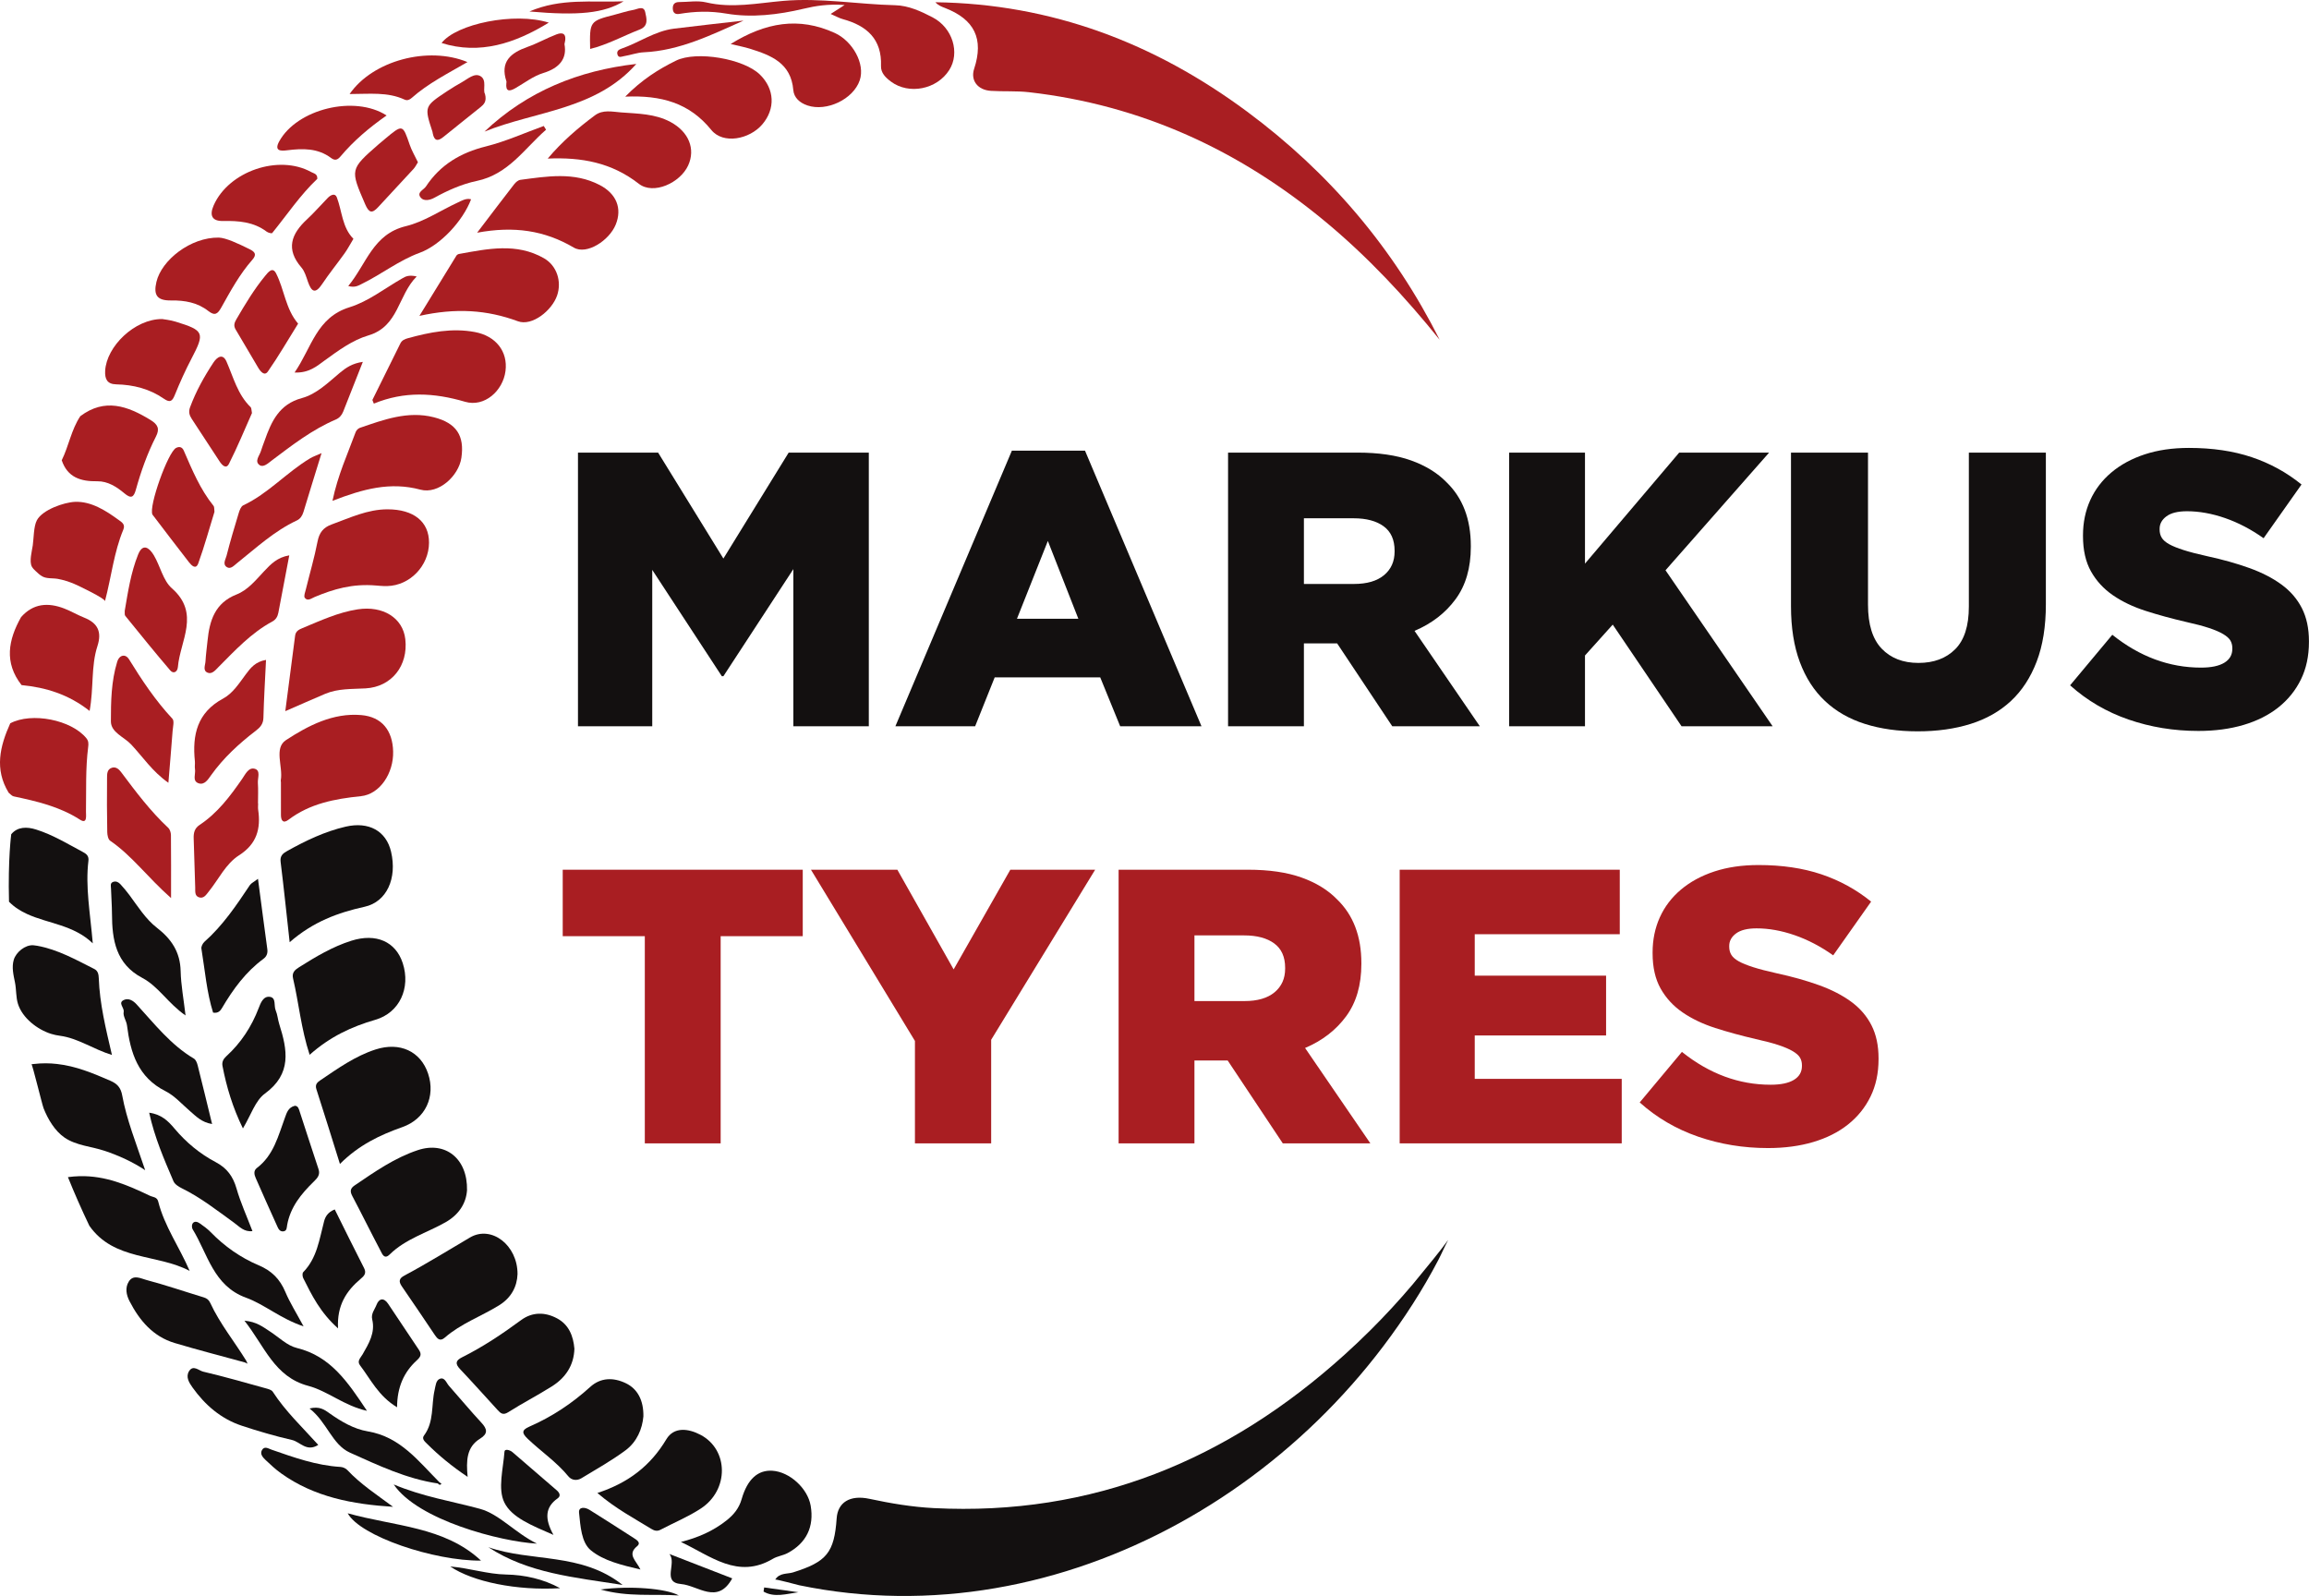 <?xml version="1.0" encoding="UTF-8" standalone="no"?> <svg xmlns="http://www.w3.org/2000/svg" xmlns:xlink="http://www.w3.org/1999/xlink" xmlns:serif="http://www.serif.com/" width="100%" height="100%" viewBox="0 0 10702 7398" version="1.1" xml:space="preserve" style="fill-rule:evenodd;clip-rule:evenodd;stroke-linejoin:round;stroke-miterlimit:2;"><g><g><path d="M2678.84,2097.76l371.434,0l302.583,491.018l302.582,-491.018l371.434,0l-0,1268.31l-349.691,-0l-0,-728.373l-324.325,496.453l-7.248,-0l-322.513,-492.829l0,724.749l-344.256,-0l0,-1268.31Z" style="fill:#131010;fill-rule:nonzero;"></path><path d="M4998.04,2867.8l-141.326,-360.563l-143.138,360.563l284.464,-0Zm-308.018,-779.105l338.82,0l539.938,1277.37l-376.87,-0l-92.405,-226.484l-489.205,-0l-90.594,226.484l-369.622,-0l539.938,-1277.37Z" style="fill:#131010;fill-rule:nonzero;"></path><path d="M6275.4,2706.55c60.396,0 106.901,-13.589 139.515,-40.767c32.613,-27.178 48.92,-63.717 48.92,-109.618l0,-3.624c0,-50.732 -16.911,-88.48 -50.732,-113.242c-33.822,-24.762 -80.327,-37.143 -139.514,-37.143l-230.108,-0l-0,304.394l231.919,0Zm-583.422,-608.789l599.729,0c97.841,0 180.583,12.08 248.227,36.238c67.643,24.158 122.603,57.98 164.88,101.465c74.891,72.475 112.336,170.92 112.336,295.335l-0,3.623c-0,97.842 -23.554,178.772 -70.663,242.791c-47.109,64.02 -110.524,112.94 -190.247,146.762l302.583,442.097l-405.859,-0l-255.474,-384.117l-154.009,-0l-0,384.117l-351.503,-0l-0,-1268.31Z" style="fill:#131010;fill-rule:nonzero;"></path><path d="M6994.72,2097.76l351.503,0l0,514.572l436.661,-514.572l416.731,0l-480.146,545.374l496.453,722.937l-422.166,-0l-318.89,-471.087l-128.643,143.138l0,327.949l-351.503,-0l0,-1268.31Z" style="fill:#131010;fill-rule:nonzero;"></path><path d="M8888.12,3389.62c-90.593,-0 -172.128,-11.475 -244.603,-34.426c-72.474,-22.95 -134.078,-58.282 -184.81,-105.994c-50.733,-47.713 -89.688,-108.109 -116.866,-181.187c-27.178,-73.079 -40.767,-159.143 -40.767,-258.192l-0,-712.066l356.938,0l0,704.818c0,91.802 21.139,159.747 63.416,203.836c42.277,44.089 99.049,66.133 170.316,66.133c71.267,0 128.039,-21.138 170.316,-63.415c42.277,-42.277 63.415,-108.109 63.415,-197.494l0,-713.878l356.939,0l-0,703.007c-0,102.672 -14.193,191.152 -42.579,265.439c-28.386,74.287 -68.247,135.286 -119.584,182.999c-51.336,47.712 -113.543,83.044 -186.622,105.994c-73.079,22.951 -154.915,34.426 -245.509,34.426Z" style="fill:#131010;fill-rule:nonzero;"></path><path d="M10189,3387.81c-113.544,-0 -221.35,-17.619 -323.419,-52.856c-102.069,-35.256 -192.361,-88.13 -270.875,-158.623l195.682,-234.241c126.831,101.464 263.929,152.197 411.295,152.197c47.109,-0 83.044,-7.531 107.806,-22.592c24.763,-15.08 37.144,-36.492 37.144,-64.236l-0,-3.596c-0,-13.268 -3.02,-25.026 -9.06,-35.275c-6.039,-10.248 -17.212,-20.195 -33.519,-29.839c-16.307,-9.644 -38.05,-18.987 -65.228,-28.027c-27.178,-9.06 -62.509,-18.412 -105.994,-28.056c-67.643,-15.665 -130.455,-32.84 -188.435,-51.525c-57.98,-18.704 -108.41,-42.825 -151.291,-72.362c-42.881,-29.537 -76.703,-66.312 -101.465,-110.326c-24.762,-44.013 -37.143,-98.577 -37.143,-163.691l-0,-3.596c-0,-59.093 11.173,-113.355 33.519,-162.785c22.347,-49.449 54.96,-92.254 97.841,-128.416c42.881,-36.181 94.52,-64.218 154.915,-84.111c60.396,-19.893 128.643,-29.839 204.742,-29.839c108.712,0 205.647,14.287 290.805,42.862c85.158,28.556 162.163,70.786 231.014,126.69l-175.752,248.99c-57.98,-41.069 -117.469,-72.173 -178.469,-93.311c-61,-21.139 -119.885,-31.708 -176.657,-31.708c-42.277,0 -73.985,7.842 -95.124,23.526c-21.138,15.665 -31.707,34.954 -31.707,57.867l-0,3.624c-0,14.457 3.321,27.112 9.965,37.964c6.643,10.852 18.119,20.808 34.425,29.868c16.307,9.04 38.654,18.081 67.04,27.121c28.386,9.04 64.321,18.383 107.806,28.027c72.475,15.666 138.004,34.048 196.588,55.149c58.584,21.101 108.41,46.731 149.479,76.892c41.07,30.141 72.475,66.614 94.218,109.42c21.742,42.805 32.613,93.745 32.613,152.82l0,3.623c0,65.114 -12.381,122.991 -37.143,173.629c-24.762,50.638 -59.49,93.745 -104.183,129.322c-44.692,35.577 -98.445,62.708 -161.256,81.393c-62.812,18.685 -132.871,28.027 -210.177,28.027Z" style="fill:#131010;fill-rule:nonzero;"></path><path d="M2988.67,4339.04l-380.493,-0l-0,-308.019l1112.49,0l-0,308.019l-380.493,-0l-0,960.291l-351.503,0l-0,-960.291Z" style="fill:#a91e22;fill-rule:nonzero;"></path><path d="M4240.67,4824.62l-481.958,-793.6l400.424,0l260.909,462.028l262.721,-462.028l393.176,0l-481.957,788.164l-0,480.146l-353.315,0l-0,-474.71Z" style="fill:#a91e22;fill-rule:nonzero;"></path><path d="M5768.08,4639.81c60.396,0 106.901,-13.589 139.514,-40.767c32.614,-27.178 48.921,-63.717 48.921,-109.618l0,-3.624c0,-50.732 -16.911,-88.48 -50.732,-113.242c-33.822,-24.762 -80.327,-37.143 -139.514,-37.143l-230.108,-0l-0,304.394l231.919,0Zm-583.422,-608.789l599.729,0c97.841,0 180.583,12.079 248.227,36.238c67.643,24.158 122.603,57.98 164.88,101.465c74.891,72.474 112.336,170.919 112.336,295.335l-0,3.623c-0,97.841 -23.554,178.772 -70.663,242.791c-47.109,64.02 -110.524,112.94 -190.247,146.762l302.583,442.096l-405.859,0l-255.474,-384.116l-154.009,-0l-0,384.116l-351.503,0l-0,-1268.31Z" style="fill:#a91e22;fill-rule:nonzero;"></path><path d="M6487.39,4031.02l1020.08,0l0,298.959l-672.204,0l-0,192.059l608.789,-0l-0,277.216l-608.789,-0l-0,201.118l681.263,-0l0,298.958l-1029.14,0l0,-1268.31Z" style="fill:#a91e22;fill-rule:nonzero;"></path><path d="M8194.18,5321.08c-113.544,-0 -221.35,-17.619 -323.419,-52.856c-102.069,-35.256 -192.36,-88.13 -270.875,-158.624l195.683,-234.241c126.831,101.465 263.929,152.198 411.294,152.198c47.109,-0 83.045,-7.531 107.807,-22.592c24.762,-15.08 37.143,-36.492 37.143,-64.237l0,-3.595c0,-13.268 -3.02,-25.027 -9.059,-35.275c-6.04,-10.248 -17.213,-20.195 -33.52,-29.839c-16.307,-9.645 -38.049,-18.987 -65.227,-28.028c-27.178,-9.059 -62.51,-18.411 -105.995,-28.055c-67.643,-15.665 -130.454,-32.84 -188.434,-51.525c-57.98,-18.704 -108.411,-42.825 -151.292,-72.362c-42.881,-29.537 -76.702,-66.313 -101.464,-110.326c-24.763,-44.013 -37.144,-98.577 -37.144,-163.691l0,-3.596c0,-59.093 11.173,-113.355 33.52,-162.785c22.346,-49.449 54.96,-92.254 97.841,-128.416c42.881,-36.181 94.519,-64.218 154.915,-84.111c60.396,-19.893 128.643,-29.839 204.741,-29.839c108.713,-0 205.648,14.287 290.806,42.862c85.158,28.556 162.162,70.786 231.013,126.689l-175.751,248.991c-57.98,-41.069 -117.47,-72.173 -178.469,-93.311c-61,-21.139 -119.886,-31.708 -176.658,-31.708c-42.277,0 -73.985,7.842 -95.123,23.526c-21.139,15.665 -31.708,34.954 -31.708,57.867l0,3.623c0,14.458 3.322,27.112 9.965,37.965c6.644,10.852 18.119,20.808 34.426,29.867c16.307,9.041 38.653,18.081 67.039,27.122c28.386,9.04 64.322,18.383 107.806,28.027c72.475,15.665 138.005,34.048 196.589,55.149c58.583,21.101 108.41,46.731 149.479,76.891c41.069,30.142 72.475,66.615 94.217,109.42c21.743,42.806 32.614,93.746 32.614,152.82l-0,3.624c-0,65.114 -12.381,122.99 -37.143,173.628c-24.763,50.639 -59.49,93.746 -104.183,129.323c-44.693,35.577 -98.445,62.708 -161.257,81.392c-62.811,18.685 -132.87,28.028 -210.177,28.028Z" style="fill:#a91e22;fill-rule:nonzero;"></path></g><g><path d="M5780.61,517.59c-429.292,-318.458 -906.709,-499.917 -1445.08,-507.209c12.083,14.001 27.333,20.001 42.666,25.875c138.792,53.167 182.667,143.792 136.834,282.751c-17.459,52.958 15.458,98.083 77.666,102.083c58.709,3.75 118.126,-0.334 176.417,6.292c519.416,58.874 974.124,268.207 1374.04,600.083c196.291,162.874 369.708,348.625 529.624,547.416c-212.75,-423.458 -511.5,-774.916 -892.166,-1057.29Z" style="fill:#a91e22;fill-rule:nonzero;"></path><path d="M1673.86,3314.22c-130.375,-11 -245.375,48.791 -348.292,116c-57.208,37.375 -13,123 -24.083,185.75c-0.417,2.375 -0.042,4.916 -0.042,7.333l0.667,0c-0,51.333 -0.084,102.667 0.042,154c0.083,25.042 9.791,41.167 34.583,22.375c99.666,-75.583 214.917,-97.083 335.958,-109.5c88.125,-9.041 151.959,-106.375 149.458,-207.041c-2.458,-97.334 -51.791,-160.751 -148.291,-168.917Z" style="fill:#a91e22;fill-rule:nonzero;"></path><path d="M1657.74,2824.22c-90.584,13.958 -173,52.583 -256.625,87.208c-16.125,6.667 -30.667,14.25 -33.292,34.958c-14.458,113.542 -29.5,227.042 -45.5,349.709c68.917,-29.959 126.375,-55.375 184.208,-80c60.334,-25.667 124.584,-21.917 188.167,-25.583c120.25,-6.917 198,-104.959 183.875,-228.167c-11.208,-98.292 -103.292,-156.208 -220.833,-138.125Z" style="fill:#a91e22;fill-rule:nonzero;"></path><path d="M4322.65,80.507c-54.166,-28.25 -112.25,-54.875 -173.624,-56.292c-173.501,-4.042 -345.5,-35.375 -520.293,-20c-117.915,10.333 -236.166,35.208 -356.124,6.75c-39.459,-9.375 -83,-1.375 -124.667,-1.417c-21.75,-0.042 -30.916,11.208 -29.5,32.25c1.25,19.125 13,25.459 29.958,22.667c73.25,-12.125 142,-14.417 219.751,-1.209c115.208,19.584 238.749,5.375 357.125,-22.917c55.416,-13.249 113.333,-22.541 189.458,-17.166c-29.584,18.959 -44.75,28.666 -64.75,41.5c24.708,10.667 39.792,19.458 56.083,23.917c111.042,30.291 181.834,92.042 177.292,217.209c-1.167,32.166 21.625,54.083 45.5,71.916c83.917,62.75 213.791,36.791 270.916,-53.375c50.459,-79.667 15.709,-195.417 -77.125,-243.833Z" style="fill:#a91e22;fill-rule:nonzero;"></path><path d="M1796.57,2360.63c-93.25,-0.167 -175.208,39.625 -259.958,70.333c-38.375,13.92 -56.959,38.083 -64.875,79.167c-14.333,74.208 -35.834,147.004 -53.875,220.5c-3.334,13.458 -11,32.458 -5.125,40.249c13.083,17.459 31.042,2.213 45.916,-3.999c86.542,-36.084 174.834,-62.871 285.917,-52.959c6.333,0.334 28.375,2.959 50.292,2.417c105.541,-2.583 193.208,-94.042 193.583,-201.125c0.333,-97.413 -71.125,-154.417 -191.875,-154.583Z" style="fill:#a91e22;fill-rule:nonzero;"></path><path d="M2010.49,1933.88c-120.333,-30.541 -231.959,11.251 -343.167,49.376c-7.916,2.708 -16.25,12.083 -19.208,20.208c-36.5,100 -81.917,197.125 -107.125,317.833c142.166,-55.125 267.625,-89.333 407.75,-51.791c83.541,22.416 177.291,-63.084 189.708,-147.417c15.126,-102.709 -22.833,-161.542 -127.958,-188.209Z" style="fill:#a91e22;fill-rule:nonzero;"></path><path d="M2201.32,1539.01c-106.5,-19.959 -209.167,0.624 -311.25,28.708c-14.75,4.083 -27.25,9.5 -34.5,24.208c-43.041,87.333 -86.375,174.584 -129.625,261.875c2.25,5.625 4.5,11.292 6.75,16.917c141.292,-58.25 279.167,-50.875 422.709,-8.625c90.124,26.5 175.708,-50.792 187.5,-142.25c11.708,-90.75 -44.667,-162.625 -141.584,-180.833Z" style="fill:#a91e22;fill-rule:nonzero;"></path><path d="M2520.69,1196.67c-126.75,-72.25 -260.542,-43.542 -393.166,-19.583c-4.417,0.791 -9.792,4.041 -12.084,7.792c-53.333,86.291 -106.292,172.791 -171.5,279.208c168.667,-37.458 312.459,-28.292 456.541,24.917c65.585,24.208 157.959,-49.75 181.751,-119.708c21.916,-64.335 -0.75,-137.959 -61.542,-172.626Z" style="fill:#a91e22;fill-rule:nonzero;"></path><path d="M3133.11,281.09c-81.501,39.958 -157.792,88.209 -235.292,166.791c167.291,-7.125 297.084,28.751 399.167,154.584c54.5,67.166 176.375,43.792 235.874,-25.626c61.876,-72.249 57.626,-164.333 -10.666,-231.124c-75.417,-73.75 -293.875,-111.292 -389.083,-64.625Z" style="fill:#a91e22;fill-rule:nonzero;"></path><path d="M47.485,3352.42c-47.875,106.209 -73.958,212.959 -7.292,321.792c7.708,5.792 14.708,15.083 23.25,16.875c107.167,22.75 212.583,47.083 307.417,108.042c34.833,22.333 27.333,-20.376 27.625,-37.084c1.583,-100 -2.417,-200.166 10.208,-299.791c1.917,-14.959 2.208,-27.625 -8.375,-40.667c-69.25,-85.292 -253.291,-121.792 -352.833,-69.167Z" style="fill:#a91e22;fill-rule:nonzero;"></path><path d="M3107.19,565.09c-71.666,-38.292 -150.708,-38.084 -228.542,-44.083c-41.291,-3.167 -84.333,-13.834 -121.124,13.499c-78.125,58.125 -152.084,121.293 -218.959,200.501c156.25,-6.751 295.667,17.999 422.251,116.75c67.583,52.708 191.499,-3.751 228.707,-84.792c35.209,-76.666 2.584,-156.5 -82.333,-201.875Z" style="fill:#a91e22;fill-rule:nonzero;"></path><path d="M2779.32,857.423c-118.541,-61.667 -243.458,-40.208 -367.416,-23.875c-10.376,1.376 -21.709,11.292 -28.667,20.251c-52.459,67.416 -103.917,135.624 -171.792,224.749c171.209,-31.708 312.625,-10.625 448.125,69.042c59.708,35.083 164.459,-32.875 194.375,-106.959c30.167,-74.583 3.542,-142.583 -74.625,-183.208Z" style="fill:#a91e22;fill-rule:nonzero;"></path><path d="M390.568,2862.84c-31.625,-12.583 -61.208,-30.375 -93,-42.542c-74.458,-28.583 -143.417,-24.125 -199.917,40c-59.291,105.417 -79.374,210.583 2.25,315c112.459,10.834 217.667,42.834 315.417,119.792c19.667,-107.375 6,-207.333 36.208,-300.334c21.334,-65.874 1.959,-106.916 -60.958,-131.916Z" style="fill:#a91e22;fill-rule:nonzero;"></path><path d="M547.735,2408.3c-57.583,-41.958 -125.333,-85.166 -199.542,-82.333c-51.458,1.958 -151.375,36.875 -177.208,85.208c-15.334,28.588 -14.459,84.708 -19.125,116.667c-3.709,25.542 -17.209,74.087 -4.333,98.213c0.208,0.37 0.416,0.745 0.624,1.162c4.334,7.5 10.709,13.625 17.042,19.588c9.625,9.162 19.417,18.412 31.083,24.833c20.959,11.541 48.5,7.162 71.709,11.412c26.208,4.792 51.625,12.963 76.166,23.25c14.751,6.167 145.501,68.167 142.292,80.292c30.083,-114.209 41.583,-227.333 85.167,-331.875c10.5,-25.167 -7.834,-34.746 -23.875,-46.417Z" style="fill:#a91e22;fill-rule:nonzero;"></path><path d="M3869.57,153.006c-167.083,-76.499 -321.833,-48.958 -483.083,51c37.917,9.126 63.917,13.876 88.959,21.668c98.291,30.624 190.749,66.208 201.416,191.541c2.999,35.417 29.792,59.542 65.875,71.625c88.792,29.708 211.834,-28.709 241.917,-116.209c26.541,-77.083 -33.459,-182.25 -115.084,-219.625Z" style="fill:#a91e22;fill-rule:nonzero;"></path><path d="M450.86,2230.63c48.583,-0.75 89.792,25.749 125.292,55.541c32.083,26.958 43.791,18.625 53.625,-16.666c23.666,-84.917 53.125,-167.834 93.208,-246.501c18.125,-35.583 8.792,-55.499 -25.417,-76.5c-106.333,-65.25 -211.917,-102.708 -325.375,-17.541c-41.75,62.583 -53.333,137.958 -86.083,204.375c26.958,79.875 88.542,98.458 164.75,97.292Z" style="fill:#a91e22;fill-rule:nonzero;"></path><path d="M538.693,1781.42c79.792,1.667 154.917,20.834 221,66.667c29.792,20.625 39.334,10.291 51.167,-18.959c22.875,-56.458 48.083,-112.208 76.292,-166.166c63.083,-120.625 59.708,-131.208 -73.376,-172.167c-25.375,-7.791 -52.375,-10.291 -61.833,-12.083c-127.708,-0.834 -258.583,127.167 -264.542,240.166c-2,38.084 9.375,61.626 51.292,62.542Z" style="fill:#a91e22;fill-rule:nonzero;"></path><path d="M793.277,1392.59c63.291,-0.959 122.291,9.583 172.458,49c31.167,24.5 43.958,12.209 60.208,-16.834c42.875,-76.666 85,-154.167 143.5,-220.583c21.875,-24.875 12,-36.916 -12.292,-49.042c-54.916,-27.292 -110.208,-52.791 -143.041,-53.916c-131.417,-2 -265.5,104.625 -289.167,205.625c-14.416,61.542 3.417,86.666 68.334,85.75Z" style="fill:#a91e22;fill-rule:nonzero;"></path><path d="M779.86,3836.97c-82.584,-77.167 -150.083,-166.792 -217.417,-256.833c-9.333,-12.5 -23.5,-27.834 -43.208,-21.917c-24.292,7.292 -22.875,30.792 -23.084,49.125c-0.958,83.125 -0.541,166.292 0.959,249.416c0.25,13.667 4.042,33.459 13.417,39.876c101.458,69.416 173.833,170.166 282.333,265.833c-0,-112.292 0.458,-202.084 -0.542,-291.833c-0.125,-11.417 -4.542,-26.251 -12.458,-33.667Z" style="fill:#a91e22;fill-rule:nonzero;"></path><path d="M796.568,2726.59c-40.875,-35.917 -53.625,-102.621 -83.416,-152.75c-19.167,-32.209 -50.292,-60 -72.834,-4.084c-33.916,84 -47.208,173.876 -62.166,261.251c0.749,9.041 -1.417,18.541 2.374,23.208c68.917,84.958 137.584,170.167 208.709,253.166c15.042,17.542 33.375,6.501 35.208,-15.499c10.292,-122.501 105.083,-248.542 -27.875,-365.292Z" style="fill:#a91e22;fill-rule:nonzero;"></path><path d="M1196.4,3723.84l-0.626,0c0,-31.792 1.626,-63.667 -0.541,-95.292c-1.542,-22.625 13.583,-56.833 -13.667,-65.125c-29.333,-8.916 -44.125,24.875 -58.875,46.125c-55.916,80.625 -114.25,158.833 -197.5,213.834c-23.875,15.749 -28.458,37.25 -27.5,63.083c2.708,75.708 4.625,151.458 7.084,227.166c0.541,16.709 -3.084,37.626 16.291,44.876c23.25,8.666 34.834,-12.001 46.875,-26.875c46,-56.75 78.042,-127.959 140.25,-167.625c81.833,-52.209 101.334,-122.751 88.375,-210.876c-1.375,-9.583 -0.166,-19.541 -0.166,-29.291Z" style="fill:#a91e22;fill-rule:nonzero;"></path><path d="M1139.11,3125.59c-30.834,41.458 -60.084,88 -104.917,112.083c-120.292,64.75 -143.5,168.292 -130.916,290.5c1.249,12.125 -1.584,24.792 0.458,36.709c3.916,22.458 -13.709,54.499 16.125,65.333c27.625,10.041 44.5,-17.542 58,-36.5c57.583,-80.792 129.375,-146.792 207.541,-206.625c19.876,-15.25 34.792,-31.083 35.501,-59.875c2.208,-87.833 7.666,-175.542 12.083,-268.625c-49.667,8.25 -72.042,37.625 -93.875,67Z" style="fill:#a91e22;fill-rule:nonzero;"></path><path d="M597.235,3054.59c-14.5,-23.5 -43.583,-21.542 -54.167,13.083c-27.5,89.959 -29.125,183.667 -29.083,275.792c0.041,51.333 60.75,71.958 93.458,106.625c54.209,57.417 98.125,125.541 173.042,178c7.083,-86.25 13.708,-163.083 19.5,-239.959c1.458,-19.25 8.75,-46.541 -0.875,-56.875c-78.625,-84.291 -141.667,-179.041 -201.875,-276.666Z" style="fill:#a91e22;fill-rule:nonzero;"></path><path d="M1033.24,1024.26c72.458,-1.292 141.917,3.666 202.583,49.292c6.792,5.166 23.375,9.54 25.834,6.499c69.208,-85.292 130.499,-177 208.958,-251.042c1.541,-23.75 -16.084,-24.833 -28.084,-31.499c-150.666,-83.459 -382.624,-3.792 -452.166,154.25c-20.5,46.666 -7.792,73.458 42.875,72.5Z" style="fill:#a91e22;fill-rule:nonzero;"></path><path d="M1224.44,2647.26c-38.583,41 -75.291,87.295 -128.041,107.999c-100.459,39.5 -125.251,121.251 -134.584,215.084c-3.167,31.667 -7.667,63.208 -9.375,94.875c-1,18.125 -13.708,42.75 9.792,52.541c20.375,8.501 36.458,-12.124 49.125,-24.833c77.625,-77.958 152.25,-159.125 250.792,-212.291c16.249,-8.751 24.624,-22.792 28,-40.667c16.25,-86.083 32.708,-172.125 50.583,-266.042c-56.042,9.375 -86.209,41.333 -116.292,73.334Z" style="fill:#a91e22;fill-rule:nonzero;"></path><path d="M919.068,2610.88c28.833,-80.084 51.417,-162.376 74.958,-238.667c-1.791,-13.334 -0.208,-22.584 -4.083,-27.375c-62.166,-76.833 -99.333,-166.917 -138.125,-256.25c-6.458,-14.75 -18.208,-21.334 -35.583,-12.625c-37.5,18.791 -127.959,271.541 -109.709,308.792c1.042,2.125 2.834,3.916 4.334,5.833c54.75,71.708 109.166,143.713 164.667,214.833c11.416,14.667 32.249,36.917 43.541,5.459Z" style="fill:#a91e22;fill-rule:nonzero;"></path><path d="M1051.99,2628.88c16.958,10.333 32.333,-7.292 44.917,-17.33c89.541,-71.421 173.708,-150.129 279.124,-199.421c15.959,-7.458 25.167,-21.745 30.5,-39.287c25.917,-85.921 52.667,-171.587 83.834,-272.671c-26.292,11.75 -40.084,16.334 -52.292,23.625c-109,64.959 -194.375,163.584 -310.875,218.458c-10.458,4.959 -16.917,23.084 -20.958,36.375c-19.834,65.459 -39.5,131.042 -56.25,197.292c-4.167,16.5 -19.959,39.584 2,52.959Z" style="fill:#a91e22;fill-rule:nonzero;"></path><path d="M989.276,1680.26c-43.125,65.375 -81.041,133.459 -108.374,207.334c-7.959,21.583 -3.001,37.416 8.208,54.5c42.916,65.25 85.666,130.625 128.375,196.041c11.5,17.625 30.458,37.751 43.708,11.584c39.625,-78.167 72.875,-159.584 106.584,-235.208c-2.792,-13.584 -1.792,-23.209 -6.042,-27.376c-60.375,-58.5 -79.75,-137.958 -111.959,-211.375c-17.125,-38.999 -43.416,-21.374 -60.5,4.5Z" style="fill:#a91e22;fill-rule:nonzero;"></path><path d="M1590.49,1908.3c29.25,-74.208 58.542,-148.333 91.208,-231.083c-48.917,6.916 -78.375,27.167 -106.875,50.958c-54.333,45.417 -107.625,98.458 -175.625,116.875c-105.708,28.584 -141.291,108.583 -172.625,197c-5.666,16.084 -12.208,31.875 -17.083,48.208c-6.5,21.834 -31.375,47.626 -6.292,65.417c17.792,12.625 40.375,-9.25 57.875,-22.458c93.458,-70.5 186.083,-142.208 295,-188.625c16.125,-6.875 27.834,-19.5 34.417,-36.292Z" style="fill:#a91e22;fill-rule:nonzero;"></path><path d="M1931.36,1281.34c-37.917,-8.626 -52.25,0.542 -67.334,9.125c-80.708,45.875 -156.958,106.667 -243.624,133.458c-154.209,47.666 -175.376,187.126 -255.125,302.709c67.958,2.499 103.374,-29.876 139.541,-56.001c63.792,-46.124 127.708,-93.792 203.084,-116.208c140.583,-41.75 135.791,-185.458 223.458,-273.083Z" style="fill:#a91e22;fill-rule:nonzero;"></path><path d="M1229.15,1278.42c-51.625,62.584 -92.958,131.958 -133.791,201.75c-9.5,16.292 -13.5,29.917 -3,47.375c35.292,58.708 69.333,118.167 104.5,176.959c10.166,17 28.833,40.208 44.625,17.583c48.833,-69.875 91.625,-144 140.25,-222.084c-58.708,-68.416 -63.584,-157.958 -102.334,-233.291c-16.208,-31.459 -36.416,-5 -50.25,11.708Z" style="fill:#a91e22;fill-rule:nonzero;"></path><path d="M1330.61,696.589c72.167,-9.041 142.083,-10.707 204.041,35.709c17.417,13.042 29.709,9.208 43.375,-7c61.542,-73.167 134.167,-134.5 213.834,-190.125c-149.292,-95.999 -415.292,-29.75 -497.709,120.042c-25.708,46.708 10.084,44.666 36.459,41.374Z" style="fill:#a91e22;fill-rule:nonzero;"></path><path d="M2183.44,923.714c-23.666,-6.166 -43.125,6.334 -62.667,15.376c-79.875,36.916 -155.916,88.916 -239.666,109.167c-152.958,36.957 -181.792,174.416 -267,277.458c31,8.083 45.041,-1.25 60.333,-8.667c92.375,-44.708 173.458,-109.833 271.167,-145.583c95.667,-35.042 199.787,-147.292 237.833,-247.751Z" style="fill:#a91e22;fill-rule:nonzero;"></path><path d="M1427.4,1306.34c16.417,46.916 34.292,57.375 66.042,9.75c32.417,-48.667 69.625,-94.209 103.625,-141.833c14.083,-19.709 25.334,-41.333 41.042,-67.333c-52.417,-52.751 -52.167,-127.001 -76.875,-192.167c-8.209,-21.542 -28.792,-11.042 -41.917,2.375c-32.333,33.125 -62.75,68.291 -96.625,99.75c-73.083,67.75 -99.208,138.208 -25.458,223.166c15.292,17.625 22.167,43.375 30.166,66.292Z" style="fill:#a91e22;fill-rule:nonzero;"></path><path d="M2530.94,601.131c-3.541,-5.749 -7.125,-11.5 -10.667,-17.207c-89.166,32.166 -176.458,71.791 -267.958,94.624c-117.167,29.209 -211.5,84.75 -278.083,185.667c-10.792,16.375 -44.667,27.291 -23.875,52.166c14.375,17.251 42.75,11.167 61.75,0.709c62.666,-34.583 128.995,-64.167 197.375,-78.417c147.333,-30.749 221.042,-150 321.458,-237.542Z" style="fill:#a91e22;fill-rule:nonzero;"></path><path d="M1752.65,960.09c54.75,-59.375 110.083,-118.292 164.666,-177.875c7.875,-8.625 13,-19.834 19.709,-30.292c-13.417,-28.083 -28.584,-53.458 -38,-80.791c-32.917,-95.875 -32.167,-96.126 -116.209,-25.917c-9.417,7.833 -18.875,15.583 -28.083,23.625c-133.333,116.708 -131.917,116.125 -62.417,277.292c17.209,39.958 31.417,45.332 60.334,13.958Z" style="fill:#a91e22;fill-rule:nonzero;"></path><path d="M2949.28,296.34c-266.792,30.292 -505.334,125.875 -703.797,313.625c237.546,-96.083 514.213,-99.916 703.797,-313.625Z" style="fill:#a91e22;fill-rule:nonzero;"></path><path d="M1874.9,461.506c12.834,5.958 23.792,0.834 33.334,-7.666c76.333,-67.667 167.458,-113.25 258.458,-166.125c-181.666,-75.084 -438.458,-7.792 -546.291,148.125c92.75,-0.125 176.5,-10.458 254.499,25.666Z" style="fill:#a91e22;fill-rule:nonzero;"></path><path d="M2227.4,353.256c-28.042,-16.833 -58.792,12.25 -85.959,27.417c-23.333,13.083 -46.375,26.875 -68.667,41.709c-106.708,70.875 -106.624,71.042 -68.25,188.667c0.751,2.29 0.792,4.833 1.292,7.208c7.125,35.208 23.083,37.999 49.959,15.916c56.37,-46.375 114.25,-90.958 170.787,-137.125c14.837,-12.124 30.921,-25.417 21.254,-61.667c-11.375,-17.958 10.121,-63.792 -20.416,-82.125Z" style="fill:#a91e22;fill-rule:nonzero;"></path><path d="M2579.44,159.298c-45.459,17.334 -88.334,41.75 -134.167,57.959c-77.583,27.499 -128.791,68.041 -97.833,160.417c0.709,2.125 -0.291,4.833 -0.5,7.25c-4,41.082 14.542,39.499 42.583,23.332c42.292,-24.374 82.667,-55.791 128.251,-69.708c76.457,-23.291 111.041,-67.291 98.499,-133.916c13.458,-51.667 -9.624,-55.709 -36.833,-45.334Z" style="fill:#a91e22;fill-rule:nonzero;"></path><path d="M2543.61,104.923c-159.709,-50.124 -429.421,5.959 -496.875,94.459c177,55.749 341.167,1.041 496.875,-94.459Z" style="fill:#a91e22;fill-rule:nonzero;"></path><path d="M3446.32,95.465c-107.458,12.375 -215.041,23.875 -322.333,37.292c-88.875,11.124 -162.001,64.792 -244.583,93.166c-13.084,4.5 -21.667,11.959 -17.583,26.5c5.041,18.001 20.249,9.417 29.958,7.875c30.833,-4.916 61.083,-16.542 91.875,-17.958c166.166,-7.542 312.5,-80.166 462.666,-146.875Z" style="fill:#a91e22;fill-rule:nonzero;"></path><path d="M2735.19,226.923c81.167,-20.083 153.459,-60.624 229.958,-90.125c42.584,-16.458 31.333,-52.667 25.375,-80.458c-6.874,-32.042 -35.75,-13.709 -54.583,-10.459c-28.583,4.958 -56.458,14.292 -84.666,21.583c-118.542,30.501 -118.542,30.459 -116.084,159.459Z" style="fill:#a91e22;fill-rule:nonzero;"></path><path d="M2890.23,6.215c-147.624,5.625 -290.333,-15.792 -436.416,47c228.834,20.292 344.833,8.125 436.416,-47Z" style="fill:#a91e22;fill-rule:nonzero;"></path><path d="M430.026,4372.3c-12.375,-143.75 -34.75,-262.458 -20.166,-382.791c2.5,-20.751 -7.667,-31.042 -24.459,-39.917c-71.291,-38 -140.208,-80.417 -218,-104.834c-43.125,-13.708 -86.291,-13.249 -115.291,21.792c-0,0 -15.625,115.917 -10.333,312.834c24.916,25.333 53.458,43.124 84.124,57.124c97.5,44.626 215.459,50.209 304.125,135.792Z" style="fill:#131010;fill-rule:nonzero;"></path><path d="M672.901,5423.72c-43.041,-127.834 -85.874,-234.292 -106.5,-346.667c-6.625,-36.666 -23.416,-54.375 -55.541,-68.208c-81,-35.208 -159.208,-67.75 -246.25,-77.459c-34.167,-3.999 -69.792,-4.416 -107.5,0c-3.667,0.417 -7.5,0.875 -11.208,1.167c3.958,-0.292 49.416,187.333 56.208,204.375c19.833,50.125 52.041,104.875 97.291,135.792c53.917,36.833 124.792,40.916 185.459,61.208c65.916,22.042 130.166,51.209 188.041,89.792Z" style="fill:#131010;fill-rule:nonzero;"></path><path d="M278.61,4800.76c83.083,11.041 153.916,62.416 240.208,88.791c-28.708,-123.292 -56.708,-237.125 -60.958,-354.958c-0.75,-17.959 -3.25,-34.75 -20.917,-43.583c-85.125,-42.875 -168.792,-90.125 -264.375,-107.5c-5.875,-1.042 -11.792,-1.917 -17.833,-2.375c-37.958,-2.792 -80.375,31.999 -90.917,67.291c-10.375,34.709 -1.25,71.084 5.667,105.459c6.541,32.416 3.875,67.375 13.791,98.958c20.75,65.916 90.209,119 153.5,138.916c13.125,4.125 27.125,7.084 41.834,9.001Z" style="fill:#131010;fill-rule:nonzero;"></path><path d="M733.402,5569.26c-5.584,-22.25 -24.126,-20.166 -38.876,-27.249c-105,-50.084 -205.874,-93.667 -326.208,-90.584c-17.375,0.459 -35.208,1.917 -53.458,4.417c29.875,74.083 62.875,149.333 99.416,225.625c114.292,162.916 314.001,128.875 464.792,209c-47.708,-111.042 -116.792,-206.792 -145.666,-321.209Z" style="fill:#131010;fill-rule:nonzero;"></path><path d="M1342.53,4366.97c108.584,-94.708 223.751,-137.042 347.417,-164.292c102.583,-22.583 151.542,-131.5 122.584,-255.125c-22.459,-96 -102.834,-141.083 -210.709,-116.083c-96.292,22.333 -184.541,64.708 -270.416,112.583c-20.542,11.417 -34.251,22.583 -30.792,50.584c14.708,119.041 27.083,238.333 41.916,372.333Z" style="fill:#131010;fill-rule:nonzero;"></path><path d="M1628.57,4360.13c-86.958,27.416 -164.75,74 -241.458,122.208c-19.584,12.292 -35.334,25.041 -28.834,52.541c26.751,113.834 36.834,231.417 76.834,354.042c94.375,-84.25 195.167,-130.666 304.583,-162.416c111.708,-32.375 164.708,-146.751 126.917,-262.584c-32.459,-99.5 -123.042,-140.083 -238.042,-103.791Z" style="fill:#131010;fill-rule:nonzero;"></path><path d="M1740.86,4864.13c-94.458,30.459 -174.5,87.667 -255.625,142.417c-14.292,9.625 -26.042,19.458 -18.792,41.834c36,111.041 70.333,222.625 109.125,346.333c87.459,-87.625 185.333,-134.083 289.417,-170.833c106.791,-37.709 154.791,-141.667 119.125,-248c-34.625,-103.167 -130.792,-148.042 -243.25,-111.751Z" style="fill:#131010;fill-rule:nonzero;"></path><path d="M1643.65,5494.26c-19.958,13.542 -22.416,27.042 -10.875,48.876c44.501,84.166 86.459,169.625 130.917,253.791c7.667,14.459 17.084,42.25 42.209,17.542c73.458,-72.333 172.25,-100.25 258.916,-149.334c62.542,-35.416 95.709,-88.291 99.792,-148.749c2.875,-146.542 -99.917,-228.084 -227.709,-185.792c-107.416,35.541 -200.208,100.542 -293.25,163.666Z" style="fill:#131010;fill-rule:nonzero;"></path><path d="M1862.9,5962.63c51.584,74.209 101.459,149.542 152.125,224.334c11.709,17.333 24.167,32.25 46.501,12.708c74.578,-65.167 168.287,-98.291 251.25,-149.458c56.958,-35.167 83.666,-86.667 85.916,-144.625c0.75,-134.333 -121.088,-228.167 -220.124,-170.125c-101.001,59.167 -200.334,121.416 -303.876,176.292c-25.125,13.374 -28.208,27.291 -11.792,50.874Z" style="fill:#131010;fill-rule:nonzero;"></path><path d="M3650.11,7198.47c87.625,-46.458 124,-122.458 107.292,-219.625c-13.834,-80.583 -97.292,-156.958 -177.251,-162.167c-66.666,-4.375 -115.875,38.125 -142.666,131.542c-12.333,42.958 -37.125,72.625 -70.458,99.041c-61.917,49.042 -132.168,79.459 -211.042,99.542c137.625,64.459 263.75,174.584 426.417,77.875c20.499,-12.166 46.458,-14.917 67.708,-26.208Z" style="fill:#131010;fill-rule:nonzero;"></path><path d="M2132.4,6345.63c58.958,62.208 115.917,126.291 173.916,189.458c13.458,14.667 24.667,25.75 48.792,10.5c66.042,-41.834 135.75,-77.875 201.958,-119.417c63.625,-39.958 102.791,-97.083 105.25,-175c-5.083,-59.375 -25.791,-111.583 -80.292,-140.708c-55.666,-29.792 -114.583,-30.458 -166.917,8.042c-86.999,64.041 -176.457,123.875 -273.166,172.166c-30.124,15.042 -33.5,29.709 -9.541,54.959Z" style="fill:#131010;fill-rule:nonzero;"></path><path d="M2446.15,6668.84c61.916,58.958 133.624,107.125 188.375,174c15.291,18.625 39.792,20.958 60.166,8.625c69.084,-41.792 139.875,-81.542 204.542,-129.459c53.125,-39.374 77.791,-99.416 82.833,-157.416c1.208,-74.625 -27.375,-127.792 -81.666,-153.667c-57.792,-27.583 -116.459,-26.583 -165.001,17.459c-84.375,76.625 -177.749,138.416 -281.874,183.875c-37.251,16.291 -34.542,30.75 -7.375,56.583Z" style="fill:#131010;fill-rule:nonzero;"></path><path d="M3019.9,7086.76c12.916,7.958 26.166,11.416 41.291,3.458c62.667,-32.958 128.958,-60.208 187.792,-98.917c130.666,-86.041 128.417,-272.417 -2.083,-341.125c-56.042,-29.5 -123.042,-38.458 -158.459,20.709c-72.917,121.958 -174.833,201.583 -319.583,248.875c85.874,73.333 170.333,117.416 251.042,167Z" style="fill:#131010;fill-rule:nonzero;"></path><path d="M1133.61,6314.26c4.625,2.083 9.25,4.166 13.875,6.208c-2.125,-4.625 -4.25,-9.25 -6.375,-13.917c-54.875,-89.333 -121.833,-171.166 -166.209,-266.916c-7.083,-15.167 -15.874,-22.042 -30.999,-26.626c-88.834,-26.916 -176.709,-57.166 -266.334,-80.833c-24.416,-6.458 -59.208,-26.25 -80.333,7.125c-18.458,29.083 -11.875,62.459 3.083,91.375c46.167,89.5 108.709,163.792 208.958,193.875c107.417,32.209 216.167,60 324.334,89.75l-0,-0.041Z" style="fill:#131010;fill-rule:nonzero;"></path><path d="M987.693,4693.34c24.708,4.208 34.542,-9.959 41.333,-21.459c51.209,-86.916 109.709,-167.249 192.042,-227.874c14.833,-10.959 20.542,-25.792 17.917,-44.959c-14.25,-104 -27.709,-208.125 -43.25,-325.833c-19.583,14.916 -31.542,20.083 -37.625,29.208c-62.542,93.625 -125.208,187 -210.5,262.542c-8.084,7.167 -15.667,22.125 -14.083,31.916c16.458,100.417 24.541,202.667 54.166,296.459Z" style="fill:#131010;fill-rule:nonzero;"></path><path d="M1198.74,4672.84c-33.042,86.083 -81.875,160.833 -149.917,222.833c-13.916,12.667 -21.125,26.833 -17.541,45.209c18.833,97.666 47.124,191.999 94.624,289.125c37.209,-61.334 57.042,-128.75 102.084,-161.626c125.416,-91.624 104.041,-202.458 66.25,-321.916c-6.625,-20.917 -7.959,-43.792 -16.5,-63.708c-9.167,-21.292 3.208,-57.875 -26.292,-62.459c-31.208,-4.833 -43.625,28.792 -52.708,52.542Z" style="fill:#131010;fill-rule:nonzero;"></path><path d="M518.985,4235.3c0.417,121.209 18,232.458 140.583,297.167c75.25,39.708 119.625,118.458 200.417,174c-8.959,-77.209 -21.209,-141.334 -22.709,-205.667c-2.041,-87.916 -42.458,-148.541 -109.875,-200.667c-52.291,-40.416 -87.833,-98.166 -127.249,-151.249c-13.084,-17.584 -27.167,-34.542 -42.042,-50.625c-8.25,-8.917 -19.458,-15.459 -32.709,-11.167c-16.291,5.292 -11.166,19.583 -10.875,30.792c1.084,39.166 4.334,78.291 4.459,117.416Z" style="fill:#131010;fill-rule:nonzero;"></path><path d="M632.943,4654.92c-15.375,-16.792 -36.916,-30.541 -59,-20.125c-29.125,13.75 3.334,35.542 -0.75,55.625c-3.833,18.875 12.708,40.917 15.417,62.208c16.041,127.209 50.833,240.792 178.5,304.834c42.708,21.417 76.5,60.791 113.792,92.583c27.666,23.625 52.458,51.417 102.124,59.667c-23.75,-97.167 -44.791,-184.792 -66.874,-272.167c-2.876,-11.291 -8.459,-25.75 -17.334,-31c-107.792,-63.916 -183.208,-161.5 -265.875,-251.625Z" style="fill:#131010;fill-rule:nonzero;"></path><path d="M1475.19,6696.92c-74.125,-82.083 -152.417,-156.083 -211.125,-246.625c-5.541,-8.542 -20.458,-12.375 -31.833,-15.542c-96.625,-26.666 -193.042,-54.499 -290.625,-77.416c-19.875,-4.667 -46.375,-33.167 -65.458,-1.958c-16.334,26.625 0.5,53.333 15.916,75c58.292,81.749 132.084,145.666 228.458,177.583c76.625,25.417 154.417,48.166 233.042,66.167c38.417,8.791 66.834,57.041 121.625,22.791Z" style="fill:#131010;fill-rule:nonzero;"></path><path d="M1389.82,5154.55c-4.417,-13.458 -7.25,-29.083 -23.167,-29.458c-31.124,7.75 -37.708,32.75 -45.958,55.042c-31.167,84.499 -52.25,174.25 -129.833,233.083c-16.542,12.542 -12.792,30.583 -5.584,46.917c32.459,73.708 65,147.375 98.459,220.666c5.625,12.375 11.625,28.834 30.333,26.25c16.125,-2.208 14.833,-18.083 16.75,-28.833c14.875,-83.667 65.417,-145.083 123.75,-201.958c15.958,-15.584 30.583,-30.959 21.833,-57.125c-29.416,-88.042 -57.666,-176.417 -86.583,-264.584Z" style="fill:#131010;fill-rule:nonzero;"></path><path d="M1170.07,5705.97c-26.583,-69.708 -55.167,-132.208 -73.875,-197.542c-15.916,-55.667 -44.541,-94.708 -95.458,-121.541c-74.25,-39.125 -137.917,-91.875 -192.25,-156.542c-28.125,-33.417 -59.375,-65.375 -117,-73.084c25.416,116.376 69.583,216.75 112.458,317.375c5.875,13.792 23.167,25.209 37.834,32.334c88.541,43.333 165.291,104.041 244.499,161.333c23.375,16.917 45.126,42.5 83.792,37.667Z" style="fill:#131010;fill-rule:nonzero;"></path><path d="M1551.53,5605.59c-33.166,13.083 -44.124,35.125 -49.291,54.5c-22.084,83.166 -32.375,170.417 -96.958,236.375c-4.625,4.75 -3.625,19.75 0.125,27.25c39.874,79.792 79.333,160.125 161.416,233.125c-5.791,-106.875 38.667,-173.708 104.75,-229.5c14.792,-12.458 28.625,-25.167 16.042,-49.625c-46.542,-90.625 -91.292,-182.167 -136.084,-272.125Z" style="fill:#131010;fill-rule:nonzero;"></path><path d="M1140.65,6014.76c85.749,31.083 157.124,95.958 266.374,132.791c-34.791,-64.791 -63.791,-110.417 -84.458,-159.542c-25.125,-59.583 -62.875,-97.958 -124.167,-123.833c-83.333,-35.166 -157.958,-87.583 -221.958,-153.458c-15.208,-15.625 -33.292,-28.708 -51.291,-41.167c-9.917,-6.833 -24.209,-11.333 -32.501,1.209c-4.166,6.291 -3.916,19.916 0.209,26.583c70.416,114.875 95.792,262.333 247.792,317.417Z" style="fill:#131010;fill-rule:nonzero;"></path><path d="M1668.78,6328.26c49.458,64.834 84.916,142.084 171.583,194.209c0.5,-93.583 31.791,-163 91.75,-217.75c17.791,-16.25 23.208,-28.125 9.333,-48.625c-47.917,-70.917 -94.792,-142.583 -142.667,-213.5c-19.833,-29.417 -42.25,-24.792 -53.458,4.708c-8.25,21.667 -26.583,41.375 -20.125,68.208c14.75,61.584 -15.917,111.709 -44.333,161.292c-9.75,17.042 -27.542,31.209 -12.083,51.458Z" style="fill:#131010;fill-rule:nonzero;"></path><path d="M2225.15,6667.97c37.416,-23 33.583,-44.583 5.874,-74.292c-51.666,-55.5 -99.875,-114.166 -150.333,-170.833c-12,-13.5 -19.417,-41 -42.167,-32.208c-18.124,6.958 -19.416,31.958 -23.916,51.208c-16.375,70.541 -1.75,148.083 -49.5,211.75c-11.333,15.041 3.833,27.875 13.5,37.5c55.125,54.792 114.583,104.208 188.833,153.958c-7.083,-75.25 -5.208,-138.417 57.709,-177.083Z" style="fill:#131010;fill-rule:nonzero;"></path><path d="M1428.74,6423.26c90.416,23.999 165.458,91.958 272.125,115.708c-88.459,-132.708 -168.084,-253.125 -325.375,-291.417c-44.917,-10.958 -83.125,-49.75 -124.125,-76.292c-31.584,-20.458 -61.25,-45.083 -118.375,-50.124c94.25,119.541 138.417,260.291 295.75,302.125Z" style="fill:#131010;fill-rule:nonzero;"></path><path d="M1609.65,6813.22c-7.416,-7.875 -20.708,-13.625 -31.666,-14.25c-111.5,-6.667 -215.209,-43.708 -319.167,-79.917c-15.458,-5.375 -33.583,-18.583 -44.958,2.542c-9.667,17.958 4.583,33.375 16.708,44.916c23,21.875 46.5,43.709 72.209,62.126c154.708,110.958 333.708,143.541 519.083,155.208c-74.375,-55.208 -149.917,-104.292 -212.209,-170.625Z" style="fill:#131010;fill-rule:nonzero;"></path><path d="M1622.4,6733.01c130.958,58.666 262.374,121.5 407.249,142.666c5.042,6.584 10.417,8.625 16.667,1.459c-3.416,-2.584 -6.792,-5.126 -10.208,-7.709c-96.958,-97.291 -180.917,-210.167 -331.667,-235.291c-64.542,-10.75 -123.458,-45.625 -178.125,-84.334c-21.917,-15.5 -45.125,-33.375 -91.708,-21.666c81.208,62.916 104.208,167.416 187.792,204.875Z" style="fill:#131010;fill-rule:nonzero;"></path><path d="M2584.78,6944.51c15.832,-11.167 8.541,-25.959 -3.959,-36.792c-68.417,-59.25 -136.833,-118.458 -205.583,-177.292c-11.583,-9.958 -36.001,-16.625 -37,-2.667c-5.75,79.625 -31.875,172.501 -0.625,236.084c34.208,69.708 126.916,106.292 227.583,150.167c-42.208,-76.126 -37.958,-128.917 19.584,-169.5Z" style="fill:#131010;fill-rule:nonzero;"></path><path d="M2488.94,7154.55c-102.209,-50.125 -174.167,-136.875 -264.834,-161.458c-129.833,-35.208 -264.25,-56.042 -399.25,-112.917c111.583,165.334 495.416,265.125 664.084,274.375Z" style="fill:#131010;fill-rule:nonzero;"></path><path d="M1611.61,7013.84c57.667,106.25 400.042,221.416 617.917,219.375c-170.084,-158.334 -400.75,-158.458 -617.917,-219.375Z" style="fill:#131010;fill-rule:nonzero;"></path><path d="M2952.82,7166.55c20.75,-16.958 -3.75,-30.416 -16.208,-38.583c-67.334,-44 -135.584,-86.542 -203.5,-129.583c-21.875,-13.876 -52.251,-15.792 -49.251,12.958c6.459,61.292 10.293,137.833 54.834,174.25c59.334,48.5 141.75,68.042 229.625,88.833c-19.5,-41.333 -62.958,-69.125 -15.5,-107.875Z" style="fill:#131010;fill-rule:nonzero;"></path><path d="M2263.49,7171.09c185.25,121.375 398.708,139.542 622.125,174.875c-191.292,-151.834 -422.25,-105.333 -622.125,-174.875Z" style="fill:#131010;fill-rule:nonzero;"></path><path d="M3156.94,7341.88c78.584,6.583 169.042,97.583 236.875,-26.334c-97.417,-37.792 -194.416,-75.416 -291.374,-113.083c36.458,42.667 -37.168,131.708 54.499,139.417Z" style="fill:#131010;fill-rule:nonzero;"></path><path d="M2086.74,7260.38c103.75,70.583 307.083,112.791 509.375,100.666c-78.667,-42.833 -163.917,-61.708 -251.25,-63.416c-85.75,-1.625 -167.171,-29.459 -258.125,-37.25Z" style="fill:#131010;fill-rule:nonzero;"></path><path d="M2783.4,7367.13c128.083,35.958 244.207,19.791 362.708,27.541c-56.542,-32.25 -226.792,-45.916 -362.708,-27.541Z" style="fill:#131010;fill-rule:nonzero;"></path><path d="M3538.99,7376.76c49.583,28.958 106.374,10.624 161.541,3.041c-52.875,-7.416 -105.791,-14.792 -158.666,-22.208c-0.958,6.417 -1.916,12.792 -2.875,19.167Z" style="fill:#131010;fill-rule:nonzero;"></path><path d="M6677.49,5792.97c-42.25,54.333 -86.833,106.708 -130.042,160.208c-61.958,73.292 -127.125,143.875 -195.166,211.542c-39.5,39.333 -80,77.667 -121.376,115c-540.5,487.792 -1166.58,747.667 -1903.33,710.083c-100.667,-5.166 -199.458,-21.916 -297.999,-43c-90.376,-19.333 -146.501,16.667 -151.668,90.209c-11.208,159.916 -46.374,201.75 -202.083,250.75c-26.666,8.416 -62.75,0.75 -82.875,33.708c2.167,-3.542 101.333,23.833 111.791,26c37.959,7.833 76.042,14.75 114.334,20.75c75.75,11.875 152.084,20.083 228.625,24.625c151.208,9 303.25,3.625 453.542,-15.292c149.541,-18.875 297.333,-51.166 441.375,-95.541c144.499,-44.584 285.208,-101.292 420.499,-168.75c136.21,-67.875 266.959,-146.625 390.959,-234.875c124.792,-88.834 242.792,-187.25 352.666,-294c110.5,-107.334 212.792,-223.125 305.667,-346.042c94.959,-125.75 181.417,-259.209 254.376,-398.958c15.958,-30.584 28.999,-62.459 45.666,-92.667c-11.417,15.625 -23.083,31 -34.958,46.25Z" style="fill:#131010;fill-rule:nonzero;"></path></g></g></svg> 